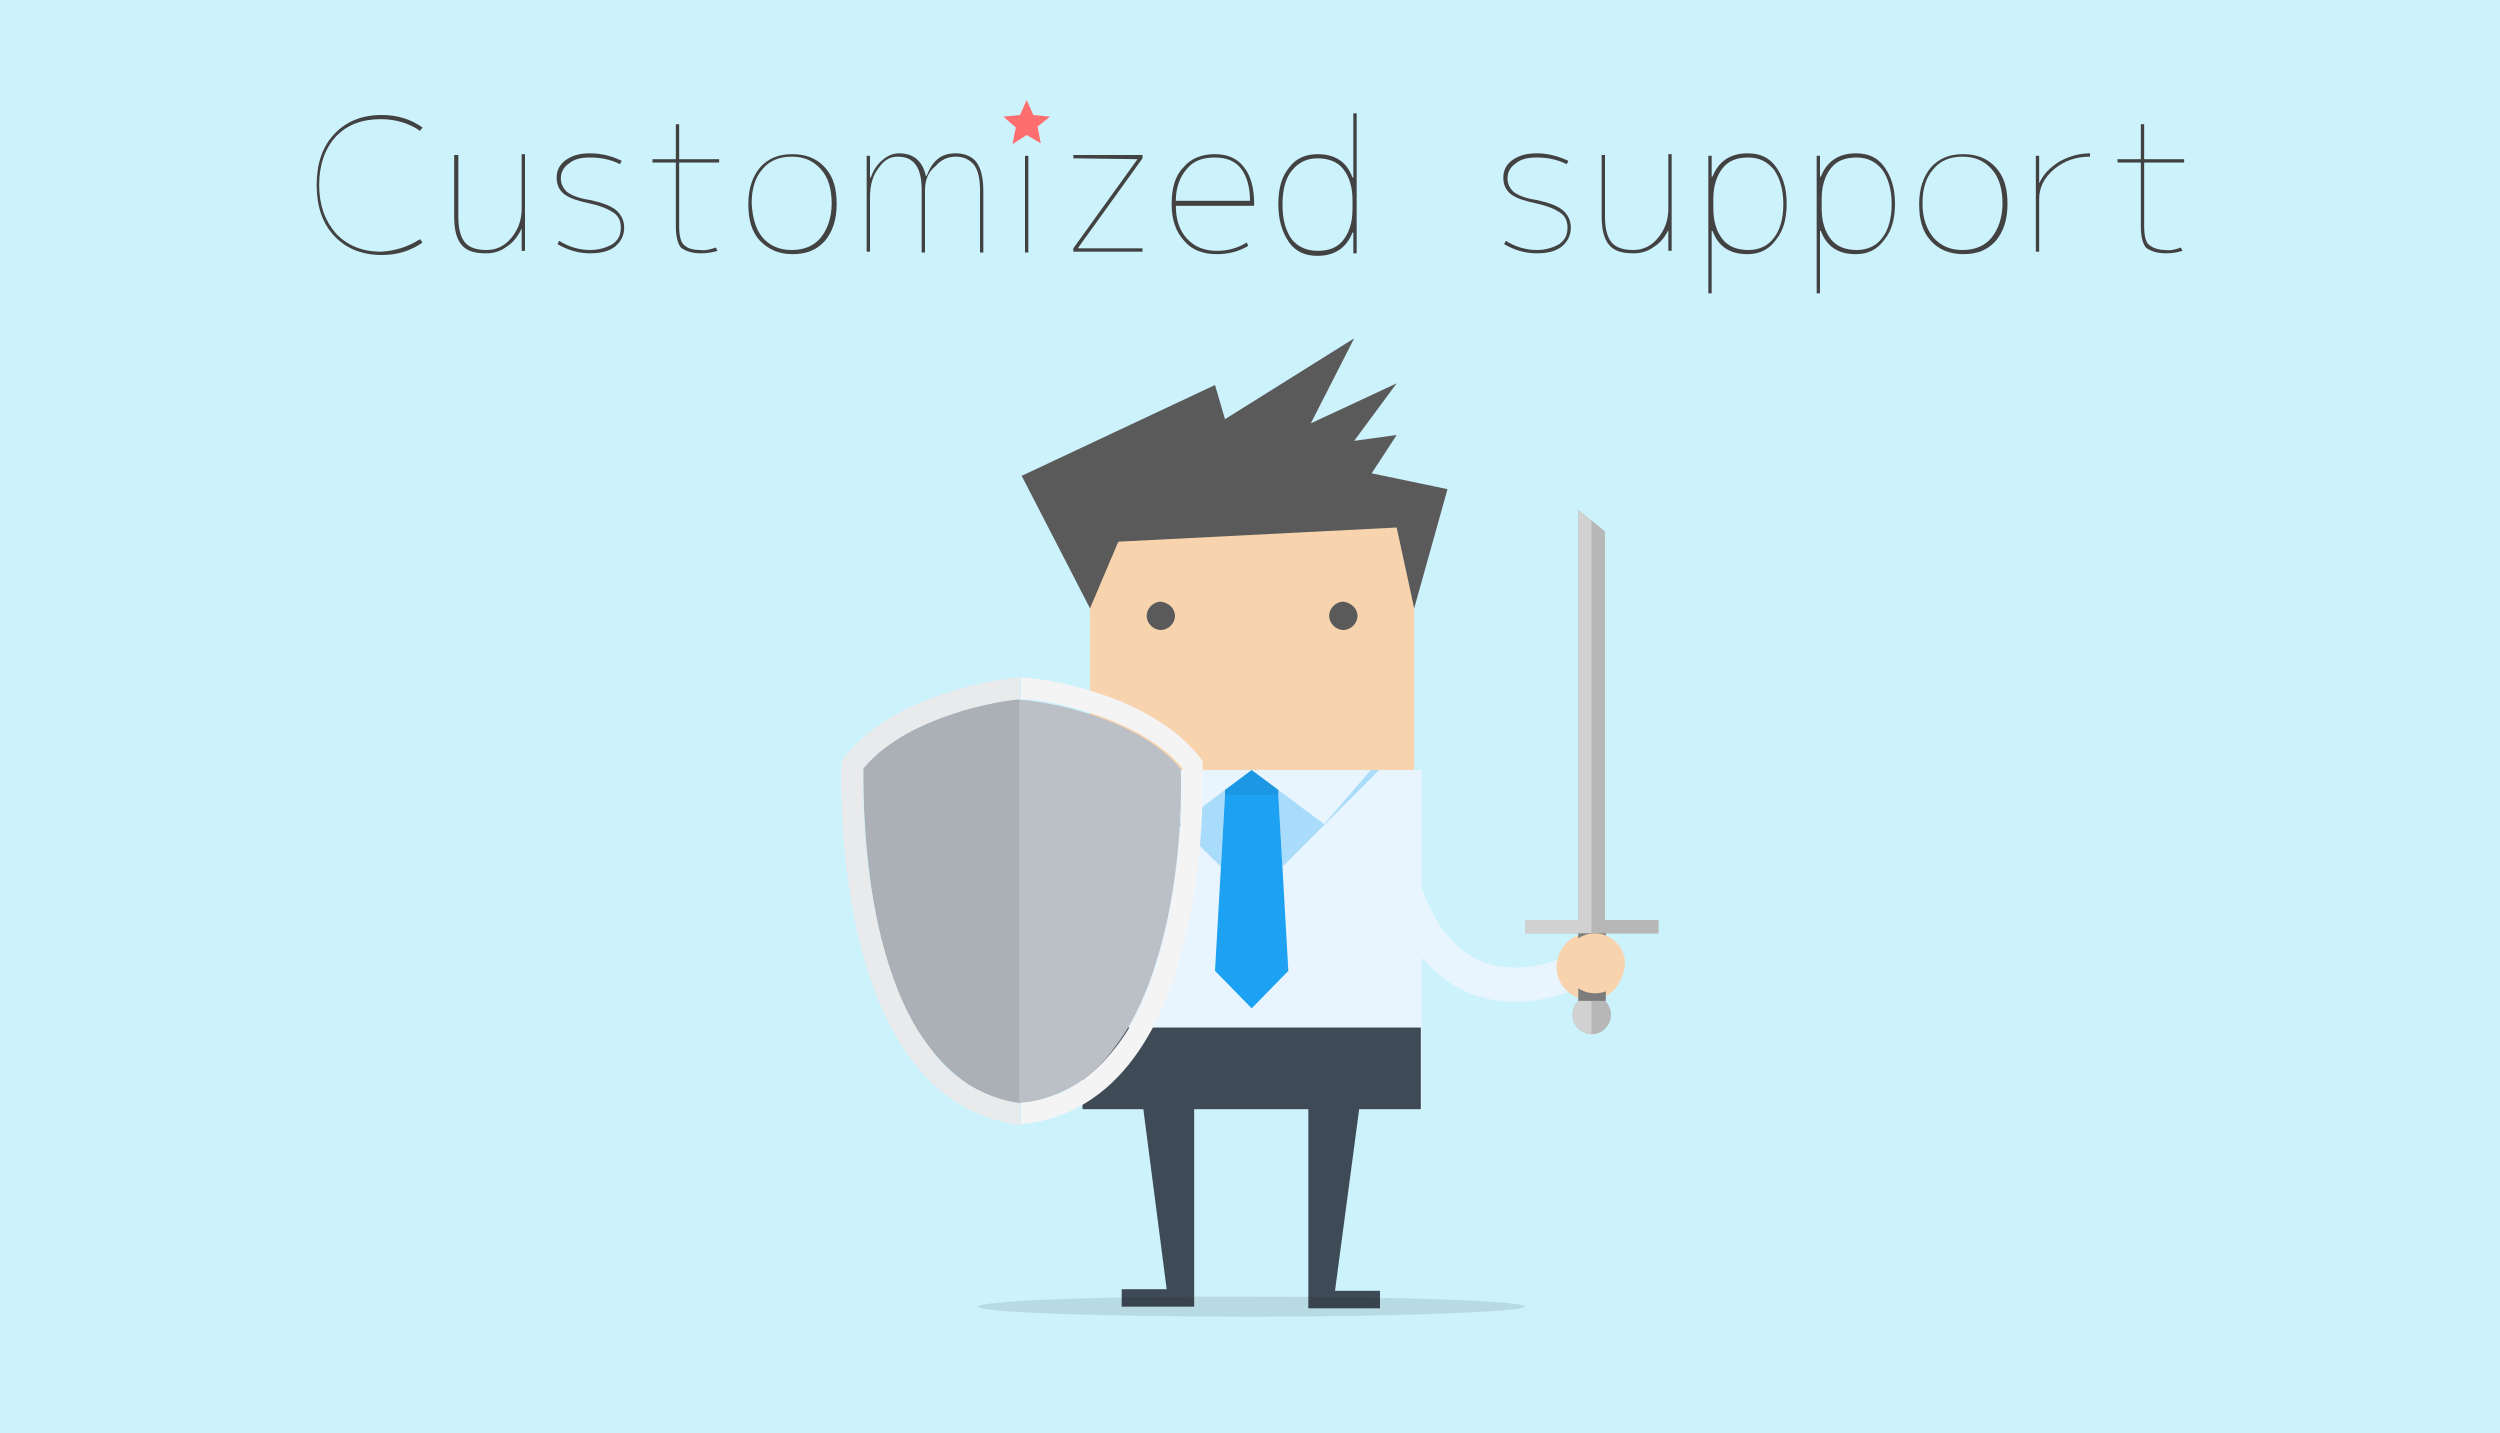 <?xml version="1.0" encoding="utf-8"?>
<!-- Generator: Adobe Illustrator 23.0.1, SVG Export Plug-In . SVG Version: 6.00 Build 0)  -->
<svg version="1.1" id="レイヤー_1" xmlns="http://www.w3.org/2000/svg" xmlns:xlink="http://www.w3.org/1999/xlink" x="0px"
	 y="0px" width="300px" height="172px" viewBox="0 0 300 172" style="enable-background:new 0 0 300 172;" xml:space="preserve">
<style type="text/css">
	.st0{fill:#CCF2FC;}
	.st1{fill:#E8F5FE;}
	.st2{fill:#F7D3AE;}
	.st3{fill:#A9DBFA;}
	.st4{fill:#1B97E3;}
	.st5{fill:#1DA1F2;}
	.st6{fill:#5A5A5A;}
	.st7{fill:#3F4A57;}
	.st8{opacity:0.1;enable-background:new    ;}
	.st9{fill:#ABB0B6;}
	.st10{fill:#BBC0C7;}
	.st11{fill:#E9EAEB;}
	.st12{fill:#F4F4F5;}
	.st13{fill:#B7B7B7;}
	.st14{fill:#D1D1D1;}
	.st15{fill:#7C7C7C;}
	.st16{fill:#424242;}
	.st17{fill:#FF6E6E;}
</style>
<rect id="薄い水色_7_" class="st0" width="300" height="172"/>
<g>
	<rect x="129.9" y="92.4" class="st1" width="40.7" height="40.7"/>
	<polygon class="st2" points="130.8,60.7 130.8,73.4 130.8,92.4 169.7,92.4 169.7,73.9 169.7,60.7 	"/>
	<polygon class="st3" points="153.4,95.4 153.9,104 165.5,92.4 153.4,92.4 	"/>
	<polygon class="st3" points="147,92.4 134.8,92.4 146.5,104 147,95.4 	"/>
	<polygon class="st4" points="150.2,95.4 153.4,95.4 153.4,92.4 147,92.4 147,95.4 	"/>
	<polygon class="st5" points="154.6,116.5 153.4,95.4 153.4,95.4 150.2,95.4 147,95.4 145.8,116.5 150.2,121 	"/>
	<polygon class="st1" points="150.2,92.4 141.5,98.9 135.9,92.4 	"/>
	<polygon class="st1" points="150.2,92.4 158.9,98.9 164.5,92.4 	"/>
	<path class="st6" d="M141,73.9c0,0.9-0.8,1.7-1.7,1.7c-0.9,0-1.7-0.8-1.7-1.7c0-0.9,0.8-1.7,1.7-1.7C140.2,72.3,141,73,141,73.9z"
		/>
	<path class="st6" d="M162.9,73.9c0,0.9-0.8,1.7-1.7,1.7c-0.9,0-1.7-0.8-1.7-1.7c0-0.9,0.8-1.7,1.7-1.7
		C162.1,72.3,162.9,73,162.9,73.9z"/>
	<polygon class="st7" points="170.5,133.1 170.5,123.3 129.9,123.3 129.9,133.1 137.2,133.1 140,154.7 134.6,154.7 134.6,156.8 
		143.3,156.8 143.3,155.8 143.3,154.7 143.3,133.1 157,133.1 157,154.9 157,155.8 157,157 165.6,157 165.6,154.9 160.2,154.9 
		163.1,133.1 	"/>
	<polygon class="st6" points="130.8,73 122.6,57.1 145.8,46.2 147,50.3 162.5,40.6 157.3,50.8 167.6,46 162.5,52.9 167.6,52.2 
		164.6,56.8 173.7,58.7 169.7,73 167.6,63.3 134.2,65 	"/>
	<path class="st8" d="M117.4,156.8c0,0.7,14.7,1.2,32.8,1.2s32.8-0.6,32.8-1.2c0-0.7-14.7-1.2-32.8-1.2
		C132.1,155.5,117.4,156.1,117.4,156.8z"/>
	<g>
		<path class="st1" d="M164.5,96.7l4-0.4c0.5,5.5,1.7,9.9,3.4,13.2c1.3,2.6,3.1,4.4,5.1,5.5c5.6,2.9,12.3-0.8,12.3-0.9l2,3.6
			c-0.4,0.2-8.6,4.9-16.2,0.9C169.2,115.5,165.6,108.1,164.5,96.7z"/>
	</g>
	<path class="st2" d="M188.7,119.4c-1.9-1.1-2.5-3.6-1.3-5.5c1.1-1.9,3.6-2.5,5.5-1.3c1.9,1.1,2.5,3.6,1.3,5.5
		C193.1,120,190.6,120.5,188.7,119.4z"/>
	<path class="st9" d="M103.6,92.2c0,2.6,0,10.9,1.9,19.4c1.3,5.8,3.3,10.5,5.9,13.9c1.5,2,3.1,3.5,4.9,4.7c1.8,1.1,3.8,1.9,6.1,2.2
		V83.9c-0.9,0-4.4,0.5-8.2,1.8C110.9,86.8,106.4,88.8,103.6,92.2z"/>
	<path class="st10" d="M122.6,132.4c2.3-0.3,4.5-1.1,6.4-2.2c1.8-1.1,3.5-2.7,4.9-4.7c2.6-3.4,4.5-8.1,5.9-13.9
		c2-8.5,2-16.8,1.9-19.3c-2.8-3.4-7.3-5.4-10.6-6.5c-3.8-1.3-7.3-1.7-8.2-1.8l-0.3,0l-0.3,0v48.4
		C122.5,132.4,122.6,132.4,122.6,132.4z"/>
	<path class="st11" d="M116.3,130.2c-1.8-1.1-3.5-2.7-4.9-4.7c-2.6-3.4-4.5-8.1-5.9-13.9c-2-8.5-2-16.9-1.9-19.4
		c2.8-3.4,7.3-5.4,10.6-6.5c3.8-1.3,7.3-1.7,8.2-1.8v-2.6c-2.1,0.1-15.5,1.9-21.4,10c0,0-2,40.7,21.4,43.7v-2.6
		C120.2,132.1,118.1,131.3,116.3,130.2z"/>
	<path class="st12" d="M144.3,91.3c-6-8.2-19.8-10-21.5-10c-0.1,0-0.1,0-0.1,0c0,0-0.1,0-0.1,0s-0.1,0-0.1,0v2.6l0.3,0l0.3,0
		c0.9,0,4.4,0.5,8.2,1.8c3.3,1.1,7.8,3.1,10.6,6.5c0,2.5,0,10.9-1.9,19.3c-1.3,5.8-3.3,10.5-5.9,13.9c-1.5,2-3.1,3.5-4.9,4.7
		c-1.9,1.2-4,2-6.4,2.2c-0.1,0-0.2,0-0.3,0v2.6c0.1,0,0.2,0,0.2,0l0,0l0,0l0,0l0,0C146.3,132.3,144.3,91.3,144.3,91.3z"/>
	<g>
		<path class="st13" d="M199,112v-1.6h-6.4V63.8l-1.6-1.3l-1.6-1.3v49.2H183v1.6h6.4v8.1c-0.4,0.4-0.7,1-0.7,1.7
			c0,1.3,1.1,2.3,2.3,2.3c1.3,0,2.3-1.1,2.3-2.3c0-0.7-0.3-1.3-0.7-1.7V112H199z"/>
		<g>
			<path class="st14" d="M189.4,61.2v49.2H183v1.6h6.4v8.1c-0.4,0.4-0.7,1-0.7,1.7c0,1.3,1.1,2.3,2.3,2.3V62.5L189.4,61.2z"/>
			<path class="st13" d="M199,112v-1.6h-6.4V63.8l-1.6-1.3v61.6c1.3,0,2.3-1.1,2.3-2.3c0-0.7-0.3-1.3-0.7-1.7V112L199,112L199,112z"
				/>
		</g>
		<rect x="189.4" y="112" class="st15" width="3.3" height="8.1"/>
	</g>
	<path class="st2" d="M195,115.6c0,2-1.6,3.6-3.6,3.6c-2,0-3.6-1.6-3.6-3.6c0-2,1.6-3.6,3.6-3.6S195,113.7,195,115.6z"/>
</g>
<g>
	<g>
		<path class="st16" d="M50.4,28.7l0.3,0.4c-1.4,1-3,1.5-4.9,1.5c-2.4,0-4.3-0.8-5.7-2.3c-1.4-1.5-2.1-3.5-2.1-6.1
			c0-2.6,0.7-4.6,2.1-6.1s3.3-2.3,5.7-2.3c1.9,0,3.5,0.5,4.9,1.5l-0.3,0.4c-1.3-0.9-2.9-1.4-4.7-1.4c-2.3,0-4.1,0.7-5.4,2.1
			c-1.3,1.4-2,3.4-2,5.8c0,2.4,0.7,4.3,2,5.8c1.3,1.4,3.1,2.2,5.4,2.2C47.5,30.1,49,29.6,50.4,28.7z"/>
		<path class="st16" d="M62.6,27.4L62.6,27.4c-0.4,0.9-1,1.7-1.8,2.2c-0.8,0.6-1.6,0.8-2.5,0.8c-1.4,0-2.3-0.3-2.9-1
			c-0.6-0.7-0.9-1.8-0.9-3.4v-7.4H55V26c0,1.5,0.3,2.5,0.8,3.1c0.5,0.6,1.4,0.9,2.6,0.9c1.2,0,2.2-0.5,3-1.5s1.2-2.1,1.2-3.5v-6.5
			H63v11.6h-0.4L62.6,27.4L62.6,27.4z"/>
		<path class="st16" d="M74.6,19.3l-0.2,0.4c-1.2-0.6-2.4-0.8-3.6-0.8c-1.1,0-1.9,0.2-2.5,0.7c-0.6,0.4-1,1-1,1.8
			c0,0.7,0.3,1.2,0.7,1.6c0.5,0.4,1.4,0.8,2.8,1c1.4,0.3,2.5,0.7,3.1,1.2c0.6,0.5,1,1.2,1,2.1c0,1-0.4,1.7-1.1,2.3
			c-0.8,0.6-1.8,0.8-3,0.8c-1.4,0-2.7-0.4-3.9-1.1l0.2-0.4c1.1,0.7,2.4,1.1,3.7,1.1c1.1,0,2-0.3,2.7-0.7c0.7-0.5,1-1.1,1-2
			c0-0.8-0.3-1.4-0.9-1.8c-0.6-0.4-1.5-0.8-2.9-1.1c-1.4-0.3-2.3-0.6-3-1.1c-0.6-0.5-0.9-1.1-0.9-2s0.4-1.6,1.1-2.1
			c0.7-0.5,1.6-0.8,2.9-0.8C72.1,18.4,73.4,18.7,74.6,19.3z"/>
		<path class="st16" d="M85.9,29.7l0.2,0.4c-0.6,0.2-1.3,0.3-2,0.3c-1.1,0-1.9-0.3-2.4-0.7c-0.4-0.5-0.6-1.4-0.6-2.6v-7.6h-2.8v-0.4
			h2.8v-4.2h0.4v4.2h4.8v0.4h-4.8v7.6c0,1.2,0.2,2,0.6,2.3c0.4,0.4,1,0.6,2,0.6C84.7,30.1,85.3,29.9,85.9,29.7z"/>
		<path class="st16" d="M91.2,28.9c-1-1.1-1.4-2.5-1.4-4.4s0.5-3.3,1.4-4.4c1-1.1,2.2-1.6,3.9-1.6c1.6,0,2.9,0.5,3.9,1.6
			c1,1.1,1.4,2.5,1.4,4.4c0,1.9-0.5,3.3-1.4,4.4c-1,1.1-2.2,1.6-3.9,1.6C93.4,30.5,92.2,29.9,91.2,28.9z M91.5,28.5
			c0.9,1,2,1.5,3.5,1.5c1.5,0,2.7-0.5,3.5-1.5s1.3-2.4,1.3-4.1c0-1.7-0.4-3.1-1.3-4.1c-0.9-1-2-1.5-3.5-1.5c-1.5,0-2.7,0.5-3.5,1.5
			c-0.9,1-1.3,2.4-1.3,4.1C90.3,26.2,90.7,27.5,91.5,28.5z"/>
		<path class="st16" d="M111,22.9v7.4h-0.4v-7.4c0-1.4-0.2-2.4-0.7-3.1s-1.2-1-2.2-1c-0.9,0-1.6,0.4-2.3,1.4c-0.7,0.9-1,2.1-1,3.5
			v6.5h-0.4V18.7h0.4v2.6h0.1c0.3-0.9,0.8-1.6,1.4-2.1s1.2-0.8,2-0.8c1.7,0,2.8,0.9,3.2,2.7h0.1c0.3-0.8,0.7-1.5,1.3-2
			s1.3-0.7,2.2-0.7c1.1,0,2,0.4,2.5,1.1c0.5,0.7,0.8,1.8,0.8,3.4v7.4h-0.4v-7.4c0-1.4-0.2-2.4-0.7-3.1c-0.5-0.6-1.2-1-2.2-1
			c-1,0-1.8,0.4-2.4,1.1C111.3,20.7,111,21.7,111,22.9z"/>
		<path class="st16" d="M123,16v-2.5h0.4V16H123z M123,30.3V18.7h0.4v11.6H123z"/>
		<path class="st16" d="M136.5,19.1L136.5,19.1l-7.7-0.1v-0.4h8.3v0.4l-7.7,10.7v0.1h7.7v0.4h-8.3v-0.4L136.5,19.1z"/>
		<path class="st16" d="M141.1,24.6c0,1.7,0.4,3,1.3,4c0.9,1,2.1,1.5,3.6,1.5c1.3,0,2.5-0.3,3.6-1l0.2,0.4c-1.2,0.7-2.4,1-3.8,1
			c-1.6,0-3-0.5-3.9-1.6c-1-1.1-1.5-2.5-1.5-4.4c0-1.9,0.4-3.4,1.4-4.4c0.9-1.1,2.2-1.6,3.8-1.6c1.5,0,2.7,0.5,3.5,1.6
			c0.8,1,1.2,2.5,1.2,4.4v0.2H141.1z M141.1,24.1h8.9c0-1.7-0.4-3-1.1-3.9c-0.7-0.9-1.8-1.3-3.1-1.3c-1.5,0-2.6,0.4-3.4,1.4
			C141.6,21.2,141.1,22.5,141.1,24.1z"/>
		<path class="st16" d="M153.4,24.5c0-1.9,0.4-3.3,1.3-4.4c0.8-1.1,2-1.6,3.4-1.6c2.1,0,3.5,0.9,4.2,2.8h0.1v-7.7h0.4v16.8h-0.4
			v-2.5h-0.1c-0.7,1.8-2.1,2.8-4.2,2.8c-1.5,0-2.6-0.5-3.4-1.6C153.8,27.8,153.4,26.3,153.4,24.5z M158.1,30.1
			c1.4,0,2.4-0.4,3.1-1.3c0.7-0.9,1.1-2.1,1.1-3.7v-1.1c0-1.6-0.4-2.8-1.1-3.7c-0.7-0.9-1.8-1.3-3.1-1.3c-1.3,0-2.3,0.5-3.1,1.5
			c-0.8,1-1.1,2.4-1.1,4.1c0,1.8,0.4,3.1,1.1,4.1C155.7,29.6,156.8,30.1,158.1,30.1z"/>
		<path class="st16" d="M188.2,19.3l-0.2,0.4c-1.2-0.6-2.4-0.8-3.6-0.8c-1.1,0-1.9,0.2-2.5,0.7c-0.6,0.4-1,1-1,1.8
			c0,0.7,0.3,1.2,0.7,1.6c0.5,0.4,1.4,0.8,2.8,1c1.4,0.3,2.5,0.7,3.1,1.2c0.6,0.5,1,1.2,1,2.1c0,1-0.4,1.7-1.1,2.3
			c-0.8,0.6-1.8,0.8-3,0.8c-1.4,0-2.7-0.4-3.9-1.1l0.2-0.4c1.1,0.7,2.4,1.1,3.7,1.1c1.1,0,2-0.3,2.7-0.7c0.7-0.5,1-1.1,1-2
			c0-0.8-0.3-1.4-0.9-1.8c-0.6-0.4-1.5-0.8-2.9-1.1c-1.4-0.3-2.3-0.6-3-1.1c-0.6-0.5-0.9-1.1-0.9-2s0.4-1.6,1.1-2.1
			c0.7-0.5,1.6-0.8,2.9-0.8C185.7,18.4,186.9,18.7,188.2,19.3z"/>
		<path class="st16" d="M200.3,27.4L200.3,27.4c-0.4,0.9-1,1.7-1.8,2.2c-0.8,0.6-1.6,0.8-2.5,0.8c-1.4,0-2.3-0.3-2.9-1
			s-0.9-1.8-0.9-3.4v-7.4h0.4V26c0,1.5,0.3,2.5,0.8,3.1c0.5,0.6,1.4,0.9,2.6,0.9c1.2,0,2.2-0.5,3-1.5c0.8-1,1.2-2.1,1.2-3.5v-6.5
			h0.4v11.6h-0.4V27.4z"/>
		<path class="st16" d="M209.7,30.5c-2.1,0-3.5-0.9-4.2-2.8h-0.1v7.5H205V18.7h0.4v2.5h0.1c0.7-1.8,2.1-2.8,4.2-2.8
			c1.5,0,2.6,0.5,3.4,1.6c0.8,1.1,1.3,2.5,1.3,4.4c0,1.9-0.4,3.3-1.3,4.4C212.3,29.9,211.2,30.5,209.7,30.5z M214,24.5
			c0-1.7-0.4-3.1-1.1-4.1c-0.8-1-1.8-1.5-3.1-1.5c-1.4,0-2.4,0.4-3.1,1.3c-0.7,0.9-1.1,2.1-1.1,3.7V25c0,1.6,0.4,2.8,1.1,3.7
			c0.7,0.9,1.8,1.3,3.1,1.3c1.3,0,2.4-0.5,3.1-1.5C213.6,27.6,214,26.2,214,24.5z"/>
		<path class="st16" d="M222.7,30.5c-2.1,0-3.5-0.9-4.2-2.8h-0.1v7.5H218V18.7h0.4v2.5h0.1c0.7-1.8,2.1-2.8,4.2-2.8
			c1.5,0,2.6,0.5,3.4,1.6c0.8,1.1,1.3,2.5,1.3,4.4c0,1.9-0.4,3.3-1.3,4.4C225.3,29.9,224.2,30.5,222.7,30.5z M227,24.5
			c0-1.7-0.4-3.1-1.1-4.1c-0.8-1-1.8-1.5-3.1-1.5c-1.4,0-2.4,0.4-3.1,1.3c-0.7,0.9-1.1,2.1-1.1,3.7V25c0,1.6,0.4,2.8,1.1,3.7
			c0.7,0.9,1.8,1.3,3.1,1.3c1.3,0,2.4-0.5,3.1-1.5C226.6,27.6,227,26.2,227,24.5z"/>
		<path class="st16" d="M231.7,28.9c-1-1.1-1.4-2.5-1.4-4.4s0.5-3.3,1.4-4.4c1-1.1,2.2-1.6,3.9-1.6c1.6,0,2.9,0.5,3.9,1.6
			c1,1.1,1.4,2.5,1.4,4.4c0,1.9-0.5,3.3-1.4,4.4c-1,1.1-2.2,1.6-3.9,1.6C233.9,30.5,232.6,29.9,231.7,28.9z M232,28.5
			c0.9,1,2,1.5,3.5,1.5c1.5,0,2.7-0.5,3.5-1.5s1.3-2.4,1.3-4.1c0-1.7-0.4-3.1-1.3-4.1c-0.9-1-2-1.5-3.5-1.5c-1.5,0-2.7,0.5-3.5,1.5
			c-0.9,1-1.3,2.4-1.3,4.1C230.7,26.2,231.2,27.5,232,28.5z"/>
		<path class="st16" d="M244.7,22L244.7,22c0.5-1.1,1.3-1.9,2.4-2.6c1.1-0.6,2.3-1,3.7-1v0.4c-1.7,0-3.1,0.5-4.3,1.5
			c-1.2,1-1.8,2.2-1.8,3.6v6.3h-0.4V18.7h0.4L244.7,22L244.7,22z"/>
		<path class="st16" d="M261.7,29.7l0.2,0.4c-0.6,0.2-1.3,0.3-2,0.3c-1.1,0-1.9-0.3-2.4-0.7c-0.4-0.5-0.6-1.4-0.6-2.6v-7.6h-2.8
			v-0.4h2.8v-4.2h0.4v4.2h4.8v0.4h-4.8v7.6c0,1.2,0.2,2,0.6,2.3s1,0.6,2,0.6C260.5,30.1,261.2,29.9,261.7,29.7z"/>
	</g>
	<path class="st17" d="M123.2,16.2l1.7,1l-0.4-2L126,14l-2-0.2l-0.8-1.8l-0.8,1.8l-2,0.2l1.5,1.3l-0.4,2L123.2,16.2z"/>
</g>
</svg>
